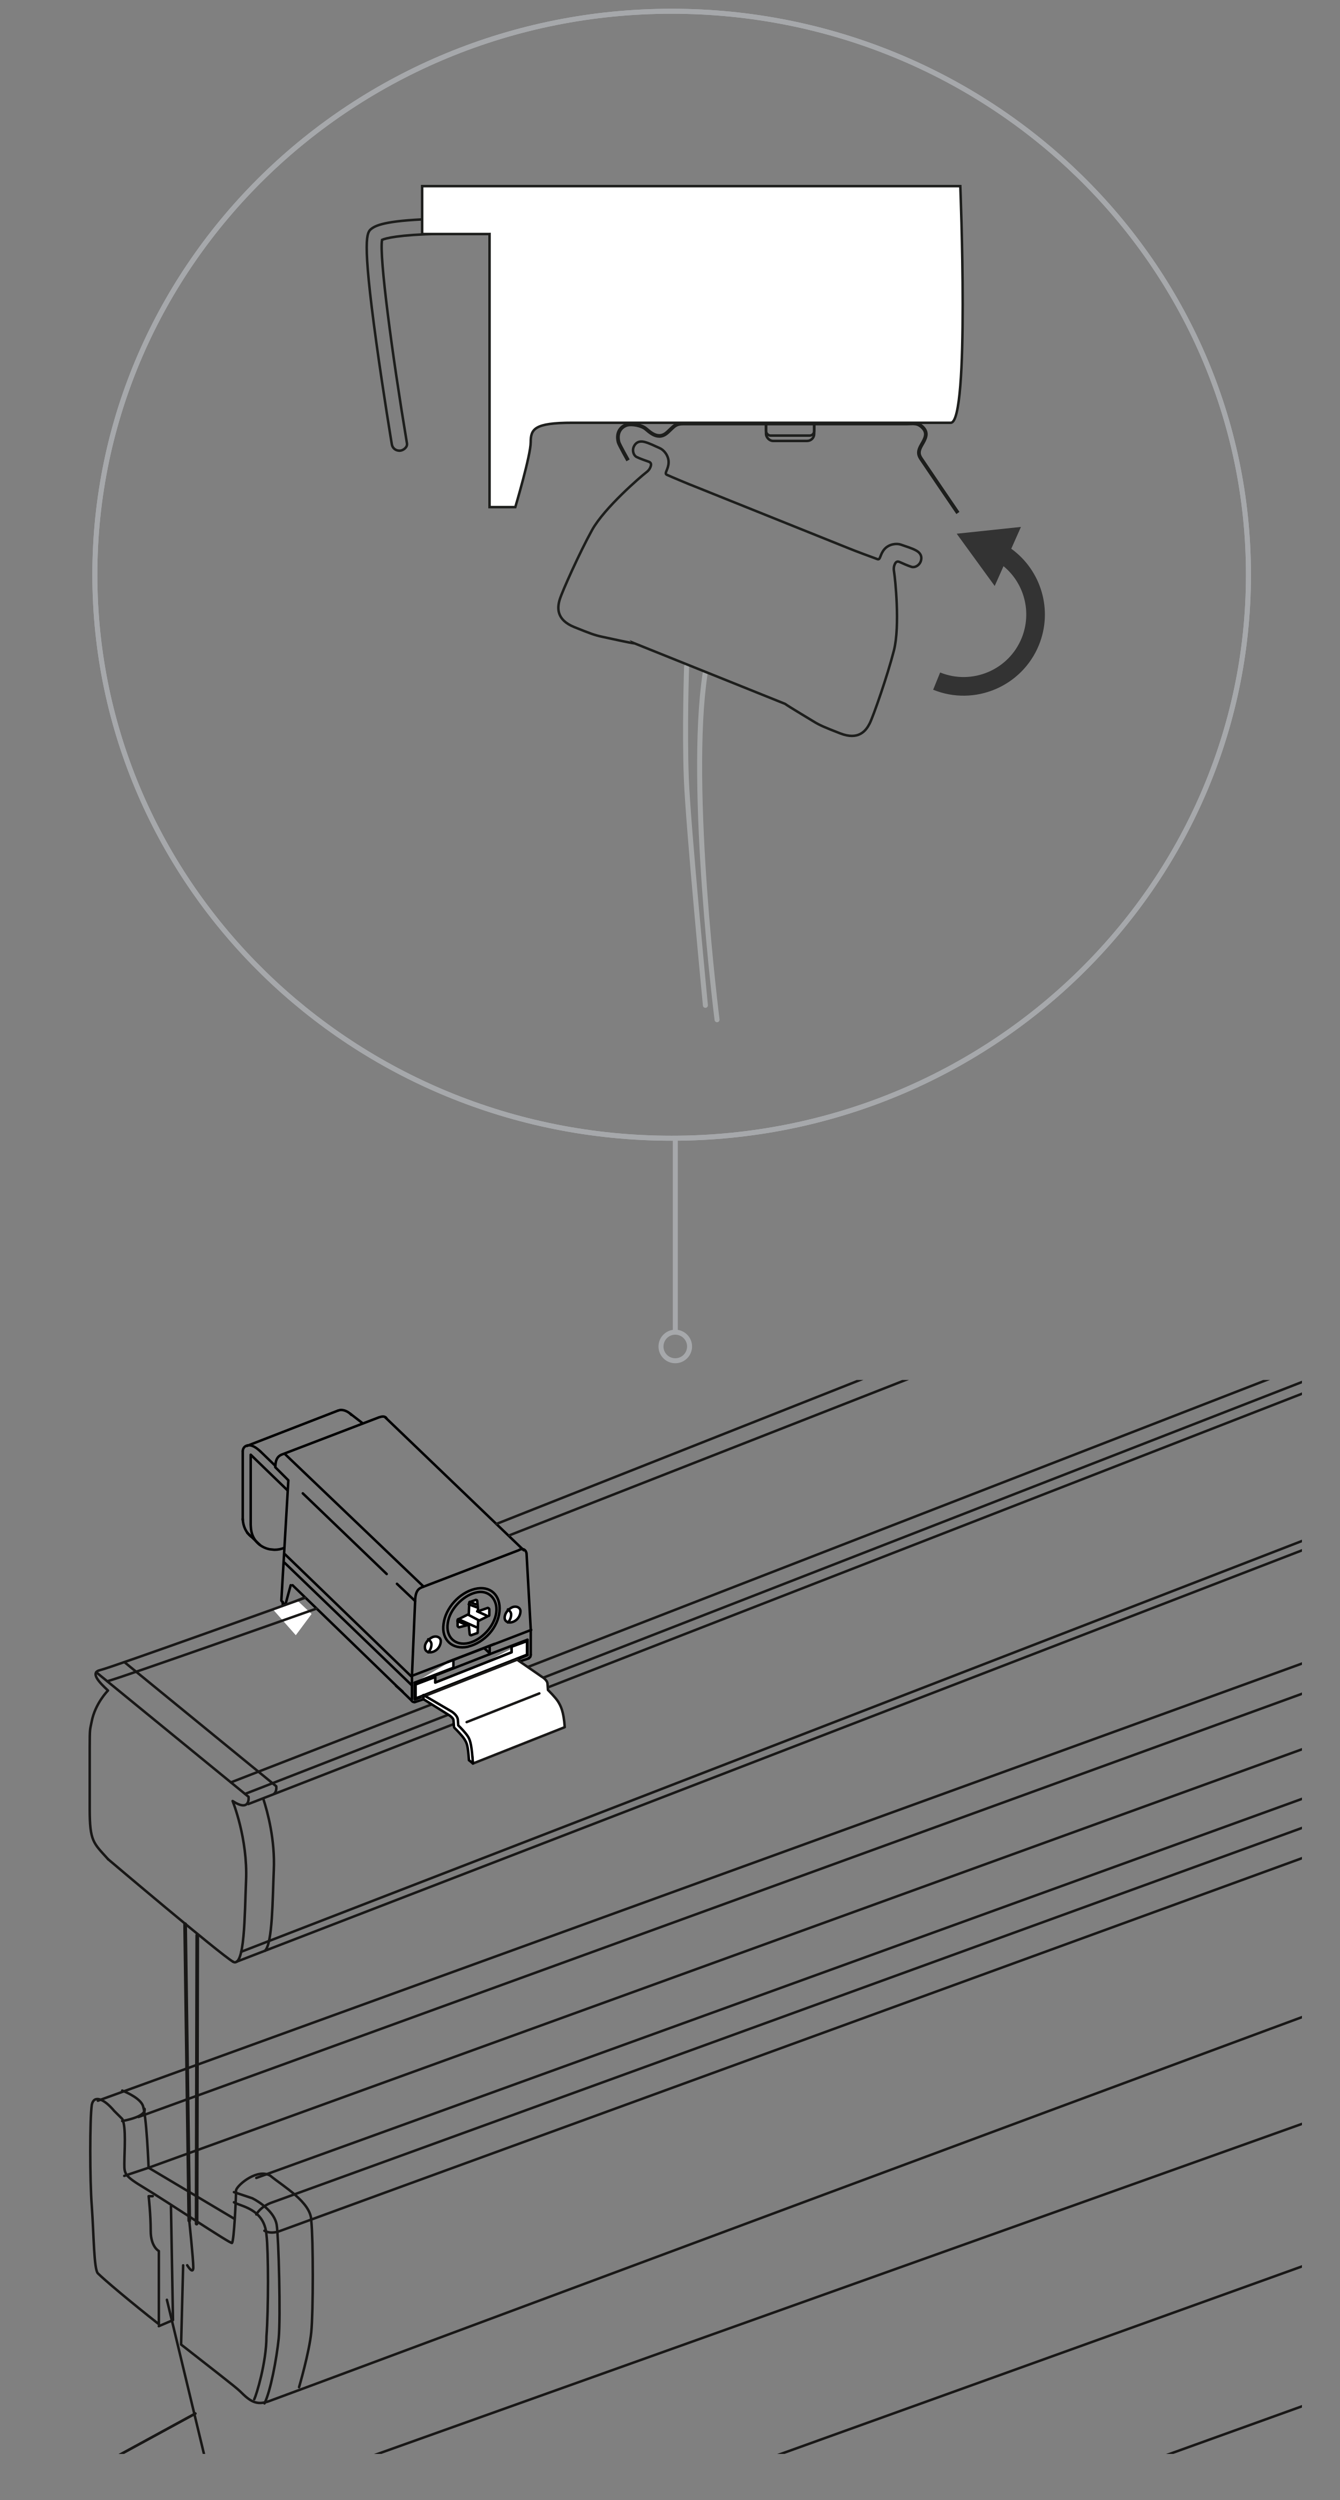 <?xml version="1.0" encoding="UTF-8"?>
<svg xmlns="http://www.w3.org/2000/svg" width="268" height="500" xmlns:xlink="http://www.w3.org/1999/xlink" viewBox="0 0 268 500">
  <rect x="0" y="0" width="268" height="500" fill="#808080" stroke="none"/>
  <defs>
    <style>
      .cls-1 {
        stroke: #a5a7a8;
      }

      .cls-1, .cls-2, .cls-3, .cls-4, .cls-5, .cls-6, .cls-7, .cls-8, .cls-9, .cls-10, .cls-11 {
        fill: none;
      }

      .cls-1, .cls-3, .cls-12, .cls-13, .cls-5, .cls-14, .cls-15, .cls-7, .cls-8, .cls-10, .cls-11 {
        stroke-linejoin: round;
      }

      .cls-1, .cls-3, .cls-12, .cls-14, .cls-15, .cls-8, .cls-10, .cls-11 {
        stroke-linecap: round;
      }

      .cls-2, .cls-3 {
        stroke-width: .75px;
      }

      .cls-2, .cls-16, .cls-6 {
        stroke: #1d1e1c;
        stroke-miterlimit: 10;
      }

      .cls-3, .cls-15, .cls-10 {
        stroke: #181716;
      }

      .cls-17, .cls-12, .cls-13, .cls-14, .cls-15, .cls-16 {
        fill: #fff;
      }

      .cls-12, .cls-13, .cls-5, .cls-14, .cls-15, .cls-16, .cls-6, .cls-7, .cls-8, .cls-10, .cls-11 {
        stroke-width: .5px;
      }

      .cls-12, .cls-5, .cls-8 {
        stroke: #000;
      }

      .cls-13, .cls-14, .cls-7, .cls-11 {
        stroke: #020203;
      }

      .cls-18 {
        fill: #333;
      }

      .cls-9 {
        stroke: #a6a8ab;
      }

      .cls-19 {
        clip-path: url(#clippath);
      }
    </style>
    <clipPath id="clippath">
      <polyline class="cls-4" points="9.72 490.77 9.72 275.98 260.39 275.98 260.39 490.77"/>
    </clipPath>
  </defs>
  <g id="Ebene_11">
    <path class="cls-1" d="M143.41,203.94s-5.85-46.43-2.39-69.21"/>
    <path class="cls-1" d="M141.08,201.06s-3.43-35.58-3.81-45.29c-.38-9.71.05-22.44.05-22.44"/>
  </g>
  <g id="Ebene_1">
    <g>
      <g>
        <path class="cls-9" d="M134.33,2.25C70.62,2.25,18.97,52.71,18.97,114.94s51.65,112.7,115.36,112.7,115.36-50.46,115.36-112.7S198.03,2.25,134.33,2.25"/>
        <path class="cls-9" d="M134.33,2.25C70.62,2.25,18.97,52.71,18.97,114.94s51.65,112.7,115.36,112.7,115.36-50.46,115.36-112.7S198.03,2.25,134.33,2.25Z"/>
      </g>
      <g>
        <line class="cls-9" x1="135.06" y1="266.12" x2="135.06" y2="227.45"/>
        <path class="cls-9" d="M133.18,267.13c-1.19,1.04-1.32,2.84-.28,4.03,1.03,1.19,2.84,1.31,4.03.28,1.19-1.04,1.32-2.84.28-4.03-1.04-1.19-2.84-1.32-4.03-.28Z"/>
      </g>
    </g>
    <path class="cls-18" d="M202.26,109.73l.61-1.38,1.32-2.97-12.85,1.36,7.6,10.45,1.23-2.76.53-1.2c4.17,3.43,5.71,9.24,3.64,14.36-2.59,6.4-9.91,9.49-16.31,6.9l-1.4,3.45c8.3,3.37,17.79-.65,21.16-8.95,2.82-6.96.48-14.9-5.54-19.25Z"/>
    <path class="cls-6" d="M126.94,128.69c-.95-.12-5.16-1.05-6.56-1.35-1.4-.3-2.32-.63-5.53-1.93-3.63-1.47-3.39-3.89-2.91-5.49s3.97-9.39,6.47-13.91c2.51-4.53,9.94-10.85,10.62-11.36.68-.51.95-.87,1.12-1.41.17-.53-.04-.78-.45-.92-.41-.14-1.73-.6-2.37-.92-.64-.32-.9-1.3-.6-2.01.35-.82,1.03-1.27,2.08-1.03,1.04.24,2.25.89,3.11,1.25.86.36,1.86,1.55,1.8,2.94-.06,1.39-.95,2.12-.36,2.4.59.28,4.89,2.09,5.42,2.27l31.22,12.54c.52.23,4.88,1.86,5.5,2.07.62.2.47-.94,1.38-1.99.91-1.05,2.45-1.23,3.32-.91.88.33,2.2.68,3.12,1.22.93.54,1.12,1.34.81,2.17-.27.72-1.13,1.26-1.82,1.05-.69-.21-1.97-.78-2.36-.96-.39-.18-.72-.15-.96.36-.24.51-.3.96-.15,1.79.15.84,1.22,10.54-.06,15.55-1.28,5.01-4.09,13.07-4.84,14.57-.75,1.49-2.23,3.42-5.88,2-3.22-1.25-4.12-1.64-5.34-2.39-1.22-.75-4.92-2.95-5.7-3.52l-30.1-12.1Z"/>
    <g>
      <path class="cls-6" d="M79.85,90.13c-.72,0-1.36-.52-1.48-1.25-.02-.1-1.69-10.16-3.09-20.29-2.94-21.3-1.9-22.12-.99-22.84,1.02-.8,3.47-1.75,13.53-1.99.2,0,.35,0,.43-.01,1.03-.09,2,.87,1.52,2.24-.09.24-.36.5-.6.58-.55.18-.38.17-1.27.19-8.29.19-10.79.9-11.49,1.21-.59,3.25,2.02,22.96,4.98,40.69.05.27-.02.56-.19.78-.35.46-.86.7-1.34.7ZM76.46,47.72"/>
      <g>
        <path class="cls-2" d="M191.58,102.59s-6.82-10.01-7.39-10.88c-.57-.87-.57-1.55.15-2.77.72-1.23,1.31-2.3.24-3.41-1.07-1.1-1.85-.83-3.28-.83h-44.66c-1.31,0-1.72.42-2.43,1.09s-1.31,1.39-2.34,1.39-1.85-.69-2.71-1.42c-.86-.73-2.73-1.04-3.69-.82-.69.16-2.36,1.06-1.76,3.49.13.51,1.9,3.64,1.9,3.64"/>
        <rect class="cls-6" x="153.2" y="83.08" width="9.64" height="5.1" rx="1.41" ry="1.41"/>
        <rect class="cls-6" x="153.2" y="82.01" width="9.64" height="5.1" rx=".9" ry=".9"/>
        <path class="cls-16" d="M97.91,46.8v54.62h5.15s3.08-10.35,3.08-12.97.69-3.9,8.3-3.9h75.71c3.82,0,1.91-47.32,1.91-47.32h-107.63v9.57h13.47Z"/>
      </g>
    </g>
  </g>
  <g id="Ebene_9">
    <g class="cls-19">
      <g>
        <g>
          <path class="cls-13" d="M69.98,282.67l2.71,2.1"/>
          <path class="cls-13" d="M52.09,290.28l3.07,2.97"/>
        </g>
        <g>
          <g>
            <line class="cls-8" x1="80.51" y1="338.28" x2="79.21" y2="337.16"/>
            <g>
              <path class="cls-5" d="M77.34,283.75c-.28-.65-1.03-.47-1.58-.28l-19.48,7.46c-.84.37-1.21,1.12-1.21,2.52"/>
              <path class="cls-5" d="M106.15,325.88l-.84-15.19c-.19-1.03-1.03-1.03-1.58-.65l-19.48,7.46c-.84.37-1.12,1.12-1.21,2.33l-.65,15.38v4.75"/>
              <path class="cls-14" d="M77.06,283.47l27.69,26.57"/>
              <path class="cls-14" d="M57.02,290.83l27.69,26.47"/>
              <path class="cls-14" d="M58.51,317.03l23.86,23.12"/>
              <path class="cls-11" d="M55.06,293.44l2.61,2.61-1.4,24.05.75,1.03,1.12-4.1"/>
              <line class="cls-5" x1="57.21" y1="321.03" x2="61.03" y2="319.45"/>
              <path class="cls-14" d="M82.28,339.87c0,.37.37.65.75.47"/>
              <path class="cls-14" d="M82.94,340.42l1.96-.65v-.65"/>
              <path class="cls-14" d="M82.94,336.51v3.36l1.96-.65"/>
              <path class="cls-14" d="M82.94,336.51l7.74-2.98v-1.58"/>
              <path class="cls-14" d="M89.46,332.41l9.42-3.64"/>
              <path class="cls-14" d="M97.94,330.82v-1.58"/>
              <path class="cls-14" d="M97.94,330.82l7.55-2.89"/>
              <path class="cls-14" d="M105.77,331.57c.37-.09.37-.47.37-.65"/>
              <line class="cls-11" x1="106.15" y1="330.92" x2="106.15" y2="325.98"/>
              <path class="cls-14" d="M103.82,332.31l1.96-.65"/>
              <path class="cls-14" d="M103.82,332.31v-.65"/>
              <path class="cls-14" d="M103.91,331.66l1.58-.65"/>
              <path class="cls-13" d="M101.95,330.73l1.86,1.58"/>
              <path class="cls-13" d="M96.83,329.61l1.21,1.12"/>
              <path class="cls-13" d="M102.33,330.08l1.58,1.58"/>
              <path class="cls-13" d="M103.16,328.87l2.33,2.14"/>
              <path class="cls-13" d="M82.94,337.35l1.96,1.86"/>
              <path class="cls-14" d="M79.39,316.75l3.64,3.45"/>
              <path class="cls-14" d="M60.56,298.66l16.78,16.13"/>
              <path class="cls-11" d="M82.28,335.2l23.96-9.23"/>
              <path class="cls-13" d="M56.93,310.78l25.36,24.52"/>
              <g>
                <path class="cls-14" d="M100.93,323.55c0,.75.75,1.12,1.58.84,1.12-.37,1.58-1.4,1.58-2.14s-.75-1.12-1.58-.84c-.84.37-1.58,1.21-1.58,2.14Z"/>
                <path class="cls-11" d="M101.58,324.48c.47-.47.65-1.12.65-1.58s-.28-.75-.65-1.03"/>
              </g>
              <g>
                <path class="cls-14" d="M84.99,329.52c0,.75.75,1.12,1.58.84,1.12-.37,1.58-1.4,1.58-2.14s-.75-1.12-1.58-.84c-.84.37-1.68,1.21-1.58,2.14Z"/>
                <path class="cls-11" d="M85.64,330.45c.47-.47.65-1.12.65-1.58s-.28-.75-.65-1.03"/>
              </g>
              <path class="cls-14" d="M56.93,312.55l25.45,24.52"/>
              <path class="cls-14" d="M105.5,327.93v3.08"/>
              <g>
                <path class="cls-8" d="M93.56,329.33c3.45-.84,6.06-3.92,6.34-7.08.28-3.26-1.86-5.22-4.94-4.47-3.08.75-5.87,3.82-6.25,6.99-.47,3.17,1.77,5.22,4.85,4.57Z"/>
                <path class="cls-8" d="M93.75,328.59c2.61-.65,5.13-3.36,5.5-6.06s-1.58-4.75-4.19-4.01c-2.52.65-5.13,3.36-5.5,6.06-.47,2.8,1.49,4.66,4.19,4.01Z"/>
                <g>
                  <path class="cls-12" d="M93.75,324.95h0l-1.86.47c-.09.09-.37-.09-.37-.28v-1.12c0-.19.09-.19.19-.19l2.05-1.03h0l.09-2.24c0-.19.09-.19.19-.19l1.03-.37c.09-.09.37,0,.37.19l.19,2.05h0l1.86-.65c.09-.09.37.09.37.28v1.12c0,.19-.09.19-.19.19l-2.05,1.03h0l-.09,2.24c0,.19-.09.19-.19.19l-1.03.37c-.09.09-.37,0-.37-.19l-.19-1.86Z"/>
                  <line class="cls-8" x1="93.75" y1="322.99" x2="95.71" y2="324.02"/>
                  <line class="cls-8" x1="91.7" y1="323.83" x2="95.24" y2="325.42"/>
                  <line class="cls-8" x1="91.51" y1="324.2" x2="93.19" y2="324.95"/>
                  <line class="cls-8" x1="93.94" y1="320.38" x2="95.15" y2="320.85"/>
                  <line class="cls-8" x1="93.75" y1="320.85" x2="95.24" y2="321.41"/>
                  <line class="cls-8" x1="95.43" y1="322.25" x2="97.29" y2="323.09"/>
                </g>
              </g>
              <polyline class="cls-11" points="56.55 320.38 56.55 321.22 56.93 321.59 56.93 320.85"/>
            </g>
          </g>
          <g>
            <path class="cls-12" d="M83.12,339.68l22.28-8.67v-2.89"/>
            <polyline class="cls-8" points="102.33 329.33 102.33 330.45 87.04 336.51 87.04 335.39 86.76 335.2 97.94 330.82"/>
            <line class="cls-8" x1="83.12" y1="336.88" x2="83.12" y2="339.68"/>
            <polygon class="cls-12" points="83.12 336.88 87.04 335.39 87.04 336.51 102.33 330.45 102.33 329.33 105.4 328.21 105.4 330.92 83.12 339.68 83.12 336.88"/>
          </g>
        </g>
      </g>
      <polygon class="cls-17" points="59.51 320.14 54.46 321.72 59.16 327.03 62.32 322.78 59.51 320.14"/>
      <g>
        <path class="cls-10" d="M21.62,371.83c-2.95-3.29-3.68-3.51-3.68-10.11v-12.16c0-4.17.08-3.6.39-5.24.7-3.67,3.27-6.23,3.27-6.23-1.77-1.64-3.67-3.62-1.54-4.09,2.13-.47,40.97-14.46,40.97-14.46"/>
        <path class="cls-10" d="M21.47,336.23c2.13-.47,41.84-14.53,41.84-14.53"/>
        <path class="cls-10" d="M99.25,304.79L833.93,13.93c85.13-29.48,85.92-29.45,86.72-28.73l27.34,24.46s1.16,1.76-1.11,2.45c-2.27.69-5.14,1.95-5.93,1.67"/>
        <line class="cls-10" x1="101.91" y1="307.04" x2="915.29" y2="-11.88"/>
        <line class="cls-10" x1="946.74" y1="8.92" x2="49.01" y2="358.77"/>
        <line class="cls-10" x1="940.33" y1="13.95" x2="49.66" y2="360.8"/>
        <line class="cls-10" x1="937.57" y1="10.15" x2="46.18" y2="356.46"/>
        <line class="cls-10" x1="950.05" y1="43.79" x2="47.33" y2="392.32"/>
        <line class="cls-10" x1="944.42" y1="43.29" x2="48.24" y2="390.34"/>
        <path class="cls-10" d="M21.62,371.83s22.32,18.93,24.97,20.49"/>
        <path class="cls-10" d="M19.25,334.44l8.03,6.57,22.43,18.34s.42,3.19-3.19.84c0,0,3.06,7.48,2.69,15.95-.29,6.7-.22,17.56-2.62,16.19"/>
        <path class="cls-10" d="M52.65,359.72c.87,2.66,2.38,8.23,2.11,14.31-.25,5.78-.24,14.67-1.77,16.11"/>
        <path class="cls-10" d="M25.05,332.55l30.2,24.69s.15,1.1-.47,1.53"/>
      </g>
      <path class="cls-15" d="M103.43,331.93l4.91,3.39s1.11.63,1.16,1.4.09,1.26.09,1.26c0,0,1.54,1.52,2.03,2.33s1.11,1.86,1.33,5.11l-18.38,7.28c-.22-3.25-.84-4.3-1.33-5.11s-2.03-2.33-2.03-2.33c0,0-.04-.5-.09-1.26s-1.16-1.4-1.16-1.4l-5.5-3.22,18.96-7.45Z"/>
      <line class="cls-10" x1="93.33" y1="344.41" x2="107.87" y2="338.67"/>
      <path class="cls-14" d="M93.79,352.04c-.22-3.16-.44-3.44-.91-4.22-.45-.75-1.95-2.23-1.96-2.24-.08-.07-.12-.17-.13-.28,0,0-.04-.5-.09-1.27-.03-.4-.65-.88-.95-1.05l-5.06-3.15v-.84s5.5,3.22,5.5,3.22c.13.07,1.31.78,1.38,1.74.03.5.06.89.08,1.1.38.38,1.55,1.57,1.98,2.3.49.81.72,1.96.96,5.33l-.8-.66Z"/>
      <g>
        <path class="cls-4" d="M48.55,303.77c.06,1.53.71,2.77,1.65,3.53"/>
        <path class="cls-11" d="M48.55,303.77c.06,1.53.71,2.77,1.65,3.53"/>
        <line class="cls-5" x1="48.55" y1="290.16" x2="48.55" y2="304.07"/>
        <path class="cls-4" d="M50.2,305.31c.12,2.47,1.71,4.12,3.71,4.54"/>
        <path class="cls-4" d="M70.29,282.98c-.59-.65-1.41-1-2.06-1-.24,0-.41.06-.59.12"/>
        <path class="cls-11" d="M70.29,282.98c-.59-.65-1.41-1-2.06-1-.24,0-.41.06-.59.12"/>
        <line class="cls-5" x1="49.26" y1="289.22" x2="67.64" y2="282.09"/>
        <path class="cls-4" d="M52.09,290.28c-.77-.71-1.53-1.24-2.3-1.24-.71,0-1.18.47-1.24,1.12"/>
        <path class="cls-11" d="M52.09,290.28c-.77-.71-1.53-1.24-2.3-1.24-.71,0-1.18.47-1.24,1.12"/>
        <path class="cls-7" d="M57.6,298.15l-7.46-7.22v14.02l.03.46c.12,2.47,1.74,4.01,3.74,4.43l.96.1c.73,0,1.41-.14,2.01-.39"/>
        <line class="cls-4" x1="49.44" y1="306.54" x2="51.97" y2="308.96"/>
        <line class="cls-11" x1="49.44" y1="306.54" x2="51.97" y2="308.96"/>
      </g>
      <g>
        <line class="cls-10" x1="39.07" y1="482.69" x2="21.19" y2="492.44"/>
        <polyline class="cls-10" points="43.13 531.44 21.19 492.44 43.54 502.19 33.38 459.94"/>
        <g>
          <line class="cls-10" x1="39.07" y1="482.69" x2="21.19" y2="492.44"/>
          <line class="cls-10" x1="43.13" y1="531.44" x2="21.19" y2="492.44"/>
        </g>
        <g>
          <path class="cls-10" d="M65.47,494.88c2.03,1.22,2.44,3.66,1.22,5.28-1.22,2.03-4.06,2.84-6.5,1.62-1.63-.81-2.44-2.44-2.84-3.66"/>
          <line class="cls-10" x1="60.6" y1="496.5" x2="60.6" y2="501.79"/>
          <line class="cls-10" x1="63.44" y1="495.69" x2="63.44" y2="502.19"/>
        </g>
        <g>
          <path class="cls-10" d="M46.79,440.44c1.22.81,6.09,1.22,6.5,6.5.41,3.25.41,15.03,0,20.31,0,5.28-2.03,11.78-2.44,12.59"/>
          <path class="cls-10" d="M324.26,379.91c-67.03,24.38-268.13,99.53-270.57,100.35s-3.66,0-5.69-2.03c-.81-.81-6.09-4.88-11.78-9.34l.41-15.84"/>
          <path class="cls-10" d="M30.54,439.22h-.81s.41,3.66.41,6.91,1.63,4.06,1.63,4.06v14.63c-5.69-4.47-10.97-8.94-12.19-10.16-.81-.81-.81-7.72-1.22-13.41-.41-5.28-.41-17.47,0-20.31.41-2.03,2.44-1.22,4.47,1.22l1.63,1.62c.81,1.62.41,6.5.41,8.94,0,2.03,0,2.44,4.06,4.88,4.06,2.44,17.47,11.38,17.47,10.97.41-.41.81-8.94.81-10.56.41-1.22,4.47-4.47,6.91-2.84,2.44,2.03,8.13,5.28,8.13,8.94.41,3.66.41,18.28,0,22.34s-2.44,10.97-2.44,10.97"/>
          <path class="cls-10" d="M51.26,435.57c2.44-.81,559.01-202.72,559.01-202.72"/>
          <path class="cls-10" d="M19.57,420.13c2.44-.81,562.66-204.35,562.66-204.35"/>
          <path class="cls-10" d="M29.72,433.53c2.44-.81,554.13-201.1,554.13-201.1"/>
          <path class="cls-10" d="M27.69,423.38c2.44-.81,554.94-201.91,554.94-201.91"/>
          <path class="cls-10" d="M51.26,442.88s.81-1.62,3.25-2.44c2.44-.81,556.16-202.32,556.16-202.32"/>
          <path class="cls-10" d="M52.88,446.13s1.22.81,3.25,0,558.19-203.53,558.19-203.53"/>
          <polyline class="cls-10" points="31.76 465.22 34.6 464 34.19 441.25"/>
          <path class="cls-10" d="M24.44,418.1s3.25,1.22,4.06,2.84,1.22,12.59,1.22,12.59l17.06,10.16"/>
          <path class="cls-10" d="M24.44,424.19s4.88-.81,4.47-2.44"/>
          <path class="cls-10" d="M46.79,438.41l3.66,1.22c1.63.81,4.47,2.84,4.88,5.28.41,2.44.81,18.69.41,22.75-.41,4.06-1.63,10.56-2.84,13"/>
          <path class="cls-10" d="M37.44,453.03s1.22,2.03,1.22.41-.81-9.34-.81-9.34"/>
          <line class="cls-10" x1="24.85" y1="435.16" x2="29.72" y2="433.53"/>
        </g>
        <g>
          <line class="cls-10" x1="43.54" y1="502.19" x2="363.26" y2="388.03"/>
          <line class="cls-10" x1="43.13" y1="531.44" x2="651.7" y2="312.47"/>
          <polyline class="cls-10" points="676.08 331.56 43.13 559.47 21.19 520.47"/>
          <line class="cls-10" x1="697.2" y1="349.03" x2="43.13" y2="586.69"/>
          <line class="cls-10" x1="724.83" y1="371.78" x2="52.07" y2="610.66"/>
        </g>
        <line class="cls-3" x1="39.45" y1="387.03" x2="39.32" y2="444.71"/>
        <line class="cls-3" x1="37.02" y1="384.82" x2="37.85" y2="444.1"/>
      </g>
    </g>
  </g>
</svg>